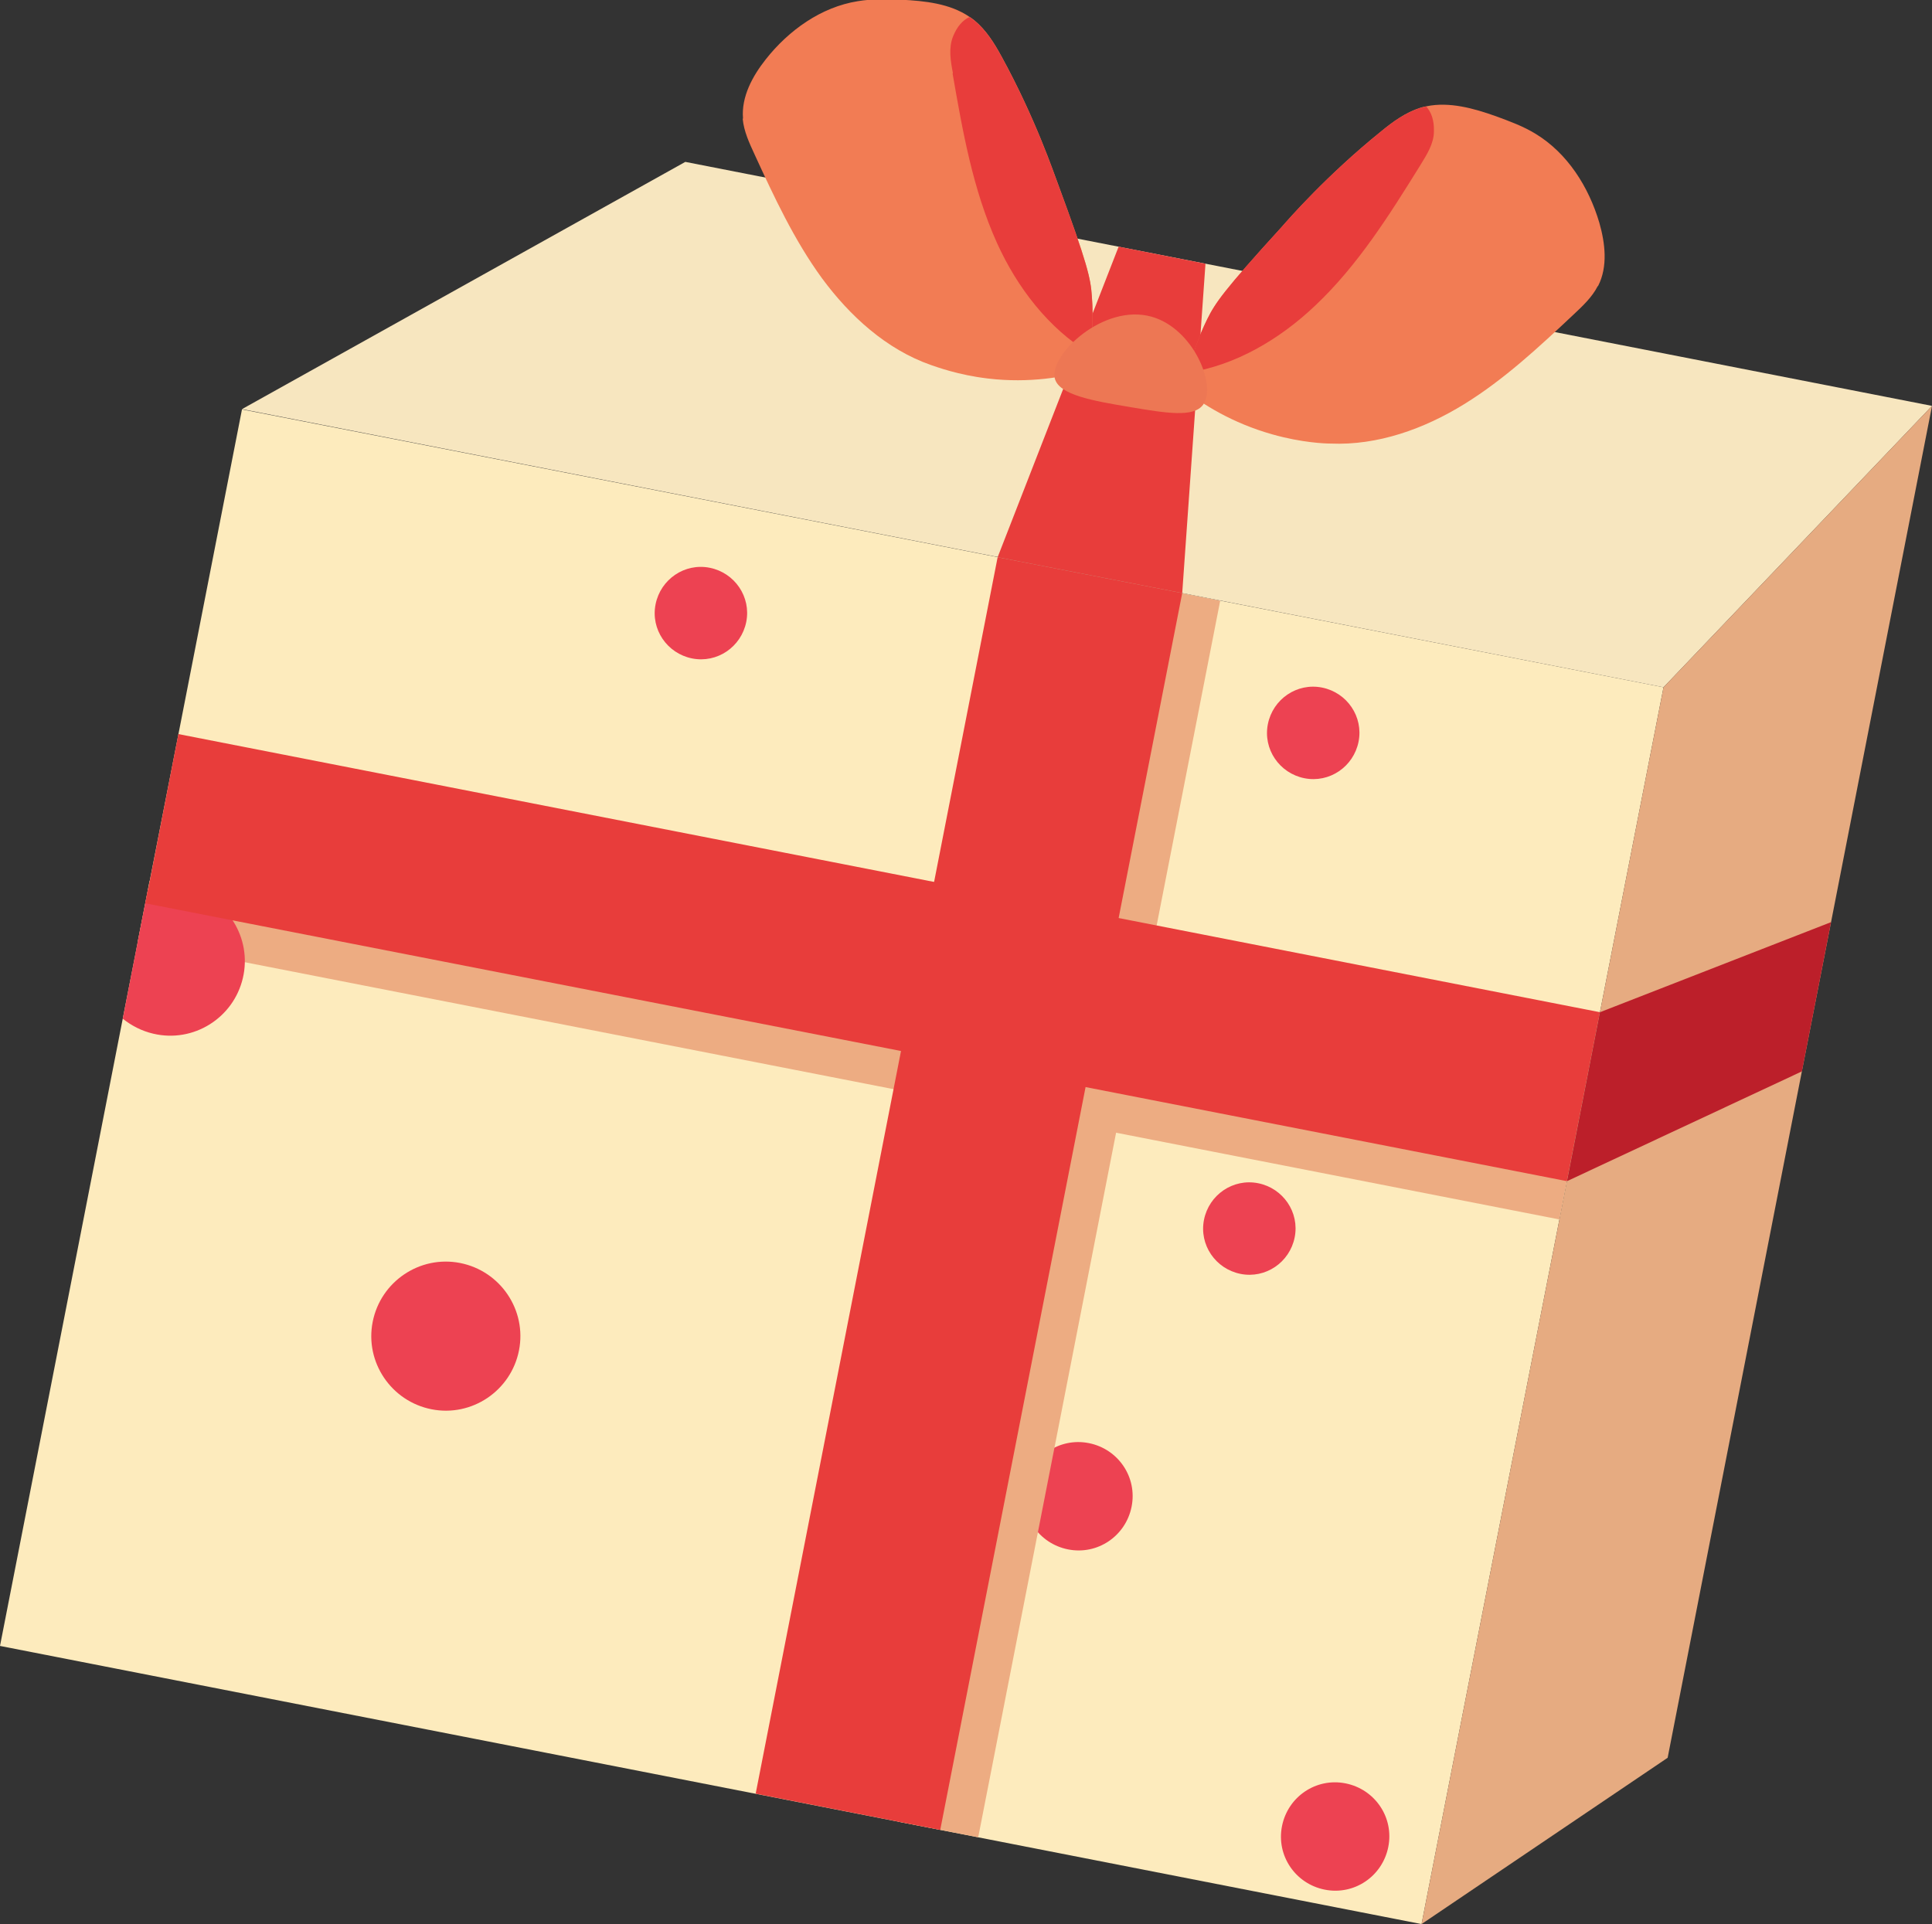 <?xml version="1.0" encoding="UTF-8"?><svg id="_レイヤー_2" xmlns="http://www.w3.org/2000/svg" viewBox="0 0 65.63 65.37"><rect x="0" y="0" width="65.63" height="65.37" fill="#333333" stroke="none"/><defs><style>.cls-1{fill:#e83d3b;}.cls-2{fill:#ed7754;}.cls-3{fill:#bc1f2a;}.cls-4{fill:#e6ab81;}.cls-5{fill:#f27c54;}.cls-6{fill:#edac82;}.cls-7{fill:#f7e6bf;}.cls-8{fill:#ed4252;}.cls-9{fill:#fdebbd;}</style></defs><g id="_1"><polygon class="cls-9" points="56.51 23.35 48.29 65.37 0 55.92 8.22 13.91 56.51 23.35 56.51 23.35"/><polygon class="cls-7" points="8.22 13.9 23.28 5.5 65.63 13.79 56.51 23.35 8.22 13.9 8.22 13.9"/><polygon class="cls-6" points="4.68 31.98 52.97 41.43 53.37 39.38 5.08 29.93 4.68 31.98 4.68 31.98"/><path class="cls-8" d="M38.44,51.19c-.2,1-1.16,1.65-2.16,1.45s-1.65-1.16-1.45-2.16,1.16-1.65,2.16-1.45,1.65,1.16,1.45,2.16h0Z"/><path class="cls-8" d="M47.16,62.75c-.2,1-1.16,1.65-2.16,1.45s-1.65-1.16-1.45-2.16,1.16-1.65,2.16-1.45,1.65,1.16,1.45,2.16h0Z"/><path class="cls-8" d="M43.98,42.04c-.17.85-.99,1.41-1.84,1.24s-1.41-.99-1.24-1.84.99-1.41,1.84-1.24,1.41.99,1.24,1.84h0Z"/><path class="cls-8" d="M46.15,25.2c-.17.85-.99,1.41-1.84,1.24s-1.41-.99-1.24-1.84.99-1.41,1.84-1.24,1.41.99,1.24,1.84h0Z"/><path class="cls-8" d="M25.35,21.13c-.17.85-.99,1.41-1.84,1.24s-1.41-.99-1.24-1.84.99-1.41,1.84-1.24,1.41.99,1.24,1.84h0Z"/><path class="cls-8" d="M17.63,45.88c-.27,1.37-1.6,2.27-2.97,2s-2.27-1.6-2-2.97,1.6-2.27,2.97-2,2.27,1.6,2,2.97h0Z"/><path class="cls-8" d="M8.25,33.23c-.32,1.36-1.68,2.21-3.04,1.89-.39-.09-.74-.27-1.04-.51l.85-4.37c.42-.13.88-.16,1.34-.05,1.36.32,2.21,1.68,1.89,3.04h0Z"/><polygon class="cls-6" points="41.45 20.41 33.23 62.42 30.5 61.89 29.03 54.2 33.32 29.09 35.74 19.91 38.35 19.8 41.45 20.41 41.45 20.41"/><polygon class="cls-1" points="54.35 34.39 53.23 40.13 4.94 30.69 6.06 24.94 54.35 34.39 54.35 34.39"/><polygon class="cls-1" points="40.16 20.15 31.94 62.17 25.67 60.94 33.89 18.93 40.16 20.15 40.16 20.15"/><polygon class="cls-4" points="65.63 13.79 56.65 59.72 48.29 65.37 56.51 23.35 65.63 13.79 65.63 13.79"/><path class="cls-3" d="M54.35,34.39c2.62-1.02,5.23-2.04,7.85-3.06l-.99,5.07-7.98,3.73,1.12-5.74h0Z"/><polygon class="cls-1" points="33.89 18.93 38 8.38 40.95 8.96 40.16 20.15 33.89 18.93 33.89 18.93"/><path class="cls-5" d="M54.27,9.73c-.19.37-.51.67-.82.96-1.17,1.1-2.35,2.2-3.71,3.04-1.36.84-2.94,1.41-4.54,1.34-.19,0-.98-.03-1.97-.31-1.39-.39-2.39-1.04-2.98-1.5.03-.18.07-.38.12-.61.12-.52.32-1.15.65-1.82.27-.54.54-.95,2.52-3.12.22-.25,1.52-1.75,3.38-3.25.4-.33.83-.64,1.33-.8.07-.02.14-.04.21-.05.78-.16,1.6.07,2.36.34.46.17.93.34,1.35.6,1.08.66,1.8,1.8,2.16,3.02.2.7.29,1.49-.04,2.14h0Z"/><path class="cls-1" d="M48.25,5.61c-1.05,1.69-2.12,3.4-3.57,4.77-1.2,1.14-2.7,2.03-4.32,2.28.12-.52.32-1.15.65-1.82.27-.54.54-.95,2.52-3.12.22-.25,1.52-1.75,3.38-3.25.4-.33.83-.64,1.33-.8.07-.02.14-.04.21-.05.17.19.27.46.26.84,0,.42-.24.79-.46,1.15h0Z"/><path class="cls-5" d="M25.23,4.04c.04.42.22.81.4,1.2.67,1.46,1.35,2.92,2.29,4.21.95,1.29,2.19,2.42,3.7,2.95.18.06.92.34,1.94.46,1.43.17,2.61-.06,3.33-.26.04-.18.08-.38.12-.61.08-.53.14-1.18.08-1.93-.04-.6-.14-1.08-1.16-3.84-.12-.31-.75-2.19-1.9-4.29-.25-.46-.53-.91-.93-1.24-.06-.04-.11-.09-.17-.12-.66-.45-1.51-.54-2.32-.58-.49-.02-.99-.03-1.47.05-1.25.2-2.35.99-3.13,1.98-.45.57-.83,1.27-.77,2h0Z"/><path class="cls-1" d="M32.36,2.5c.34,1.96.69,3.95,1.51,5.76.68,1.5,1.74,2.89,3.14,3.74.08-.53.14-1.18.08-1.93-.04-.6-.14-1.08-1.16-3.84-.12-.31-.75-2.19-1.9-4.29-.25-.46-.53-.91-.93-1.24-.06-.04-.11-.09-.17-.12-.23.11-.42.32-.56.67-.15.39-.08.82,0,1.23h0Z"/><path class="cls-2" d="M40.87,13.75c-.32.44-1.24.29-2.48.08-1.25-.21-2.43-.41-2.56-.98-.18-.8,1.66-2.55,3.29-2.09,1.42.4,2.22,2.34,1.75,2.99h0Z"/></g></svg>